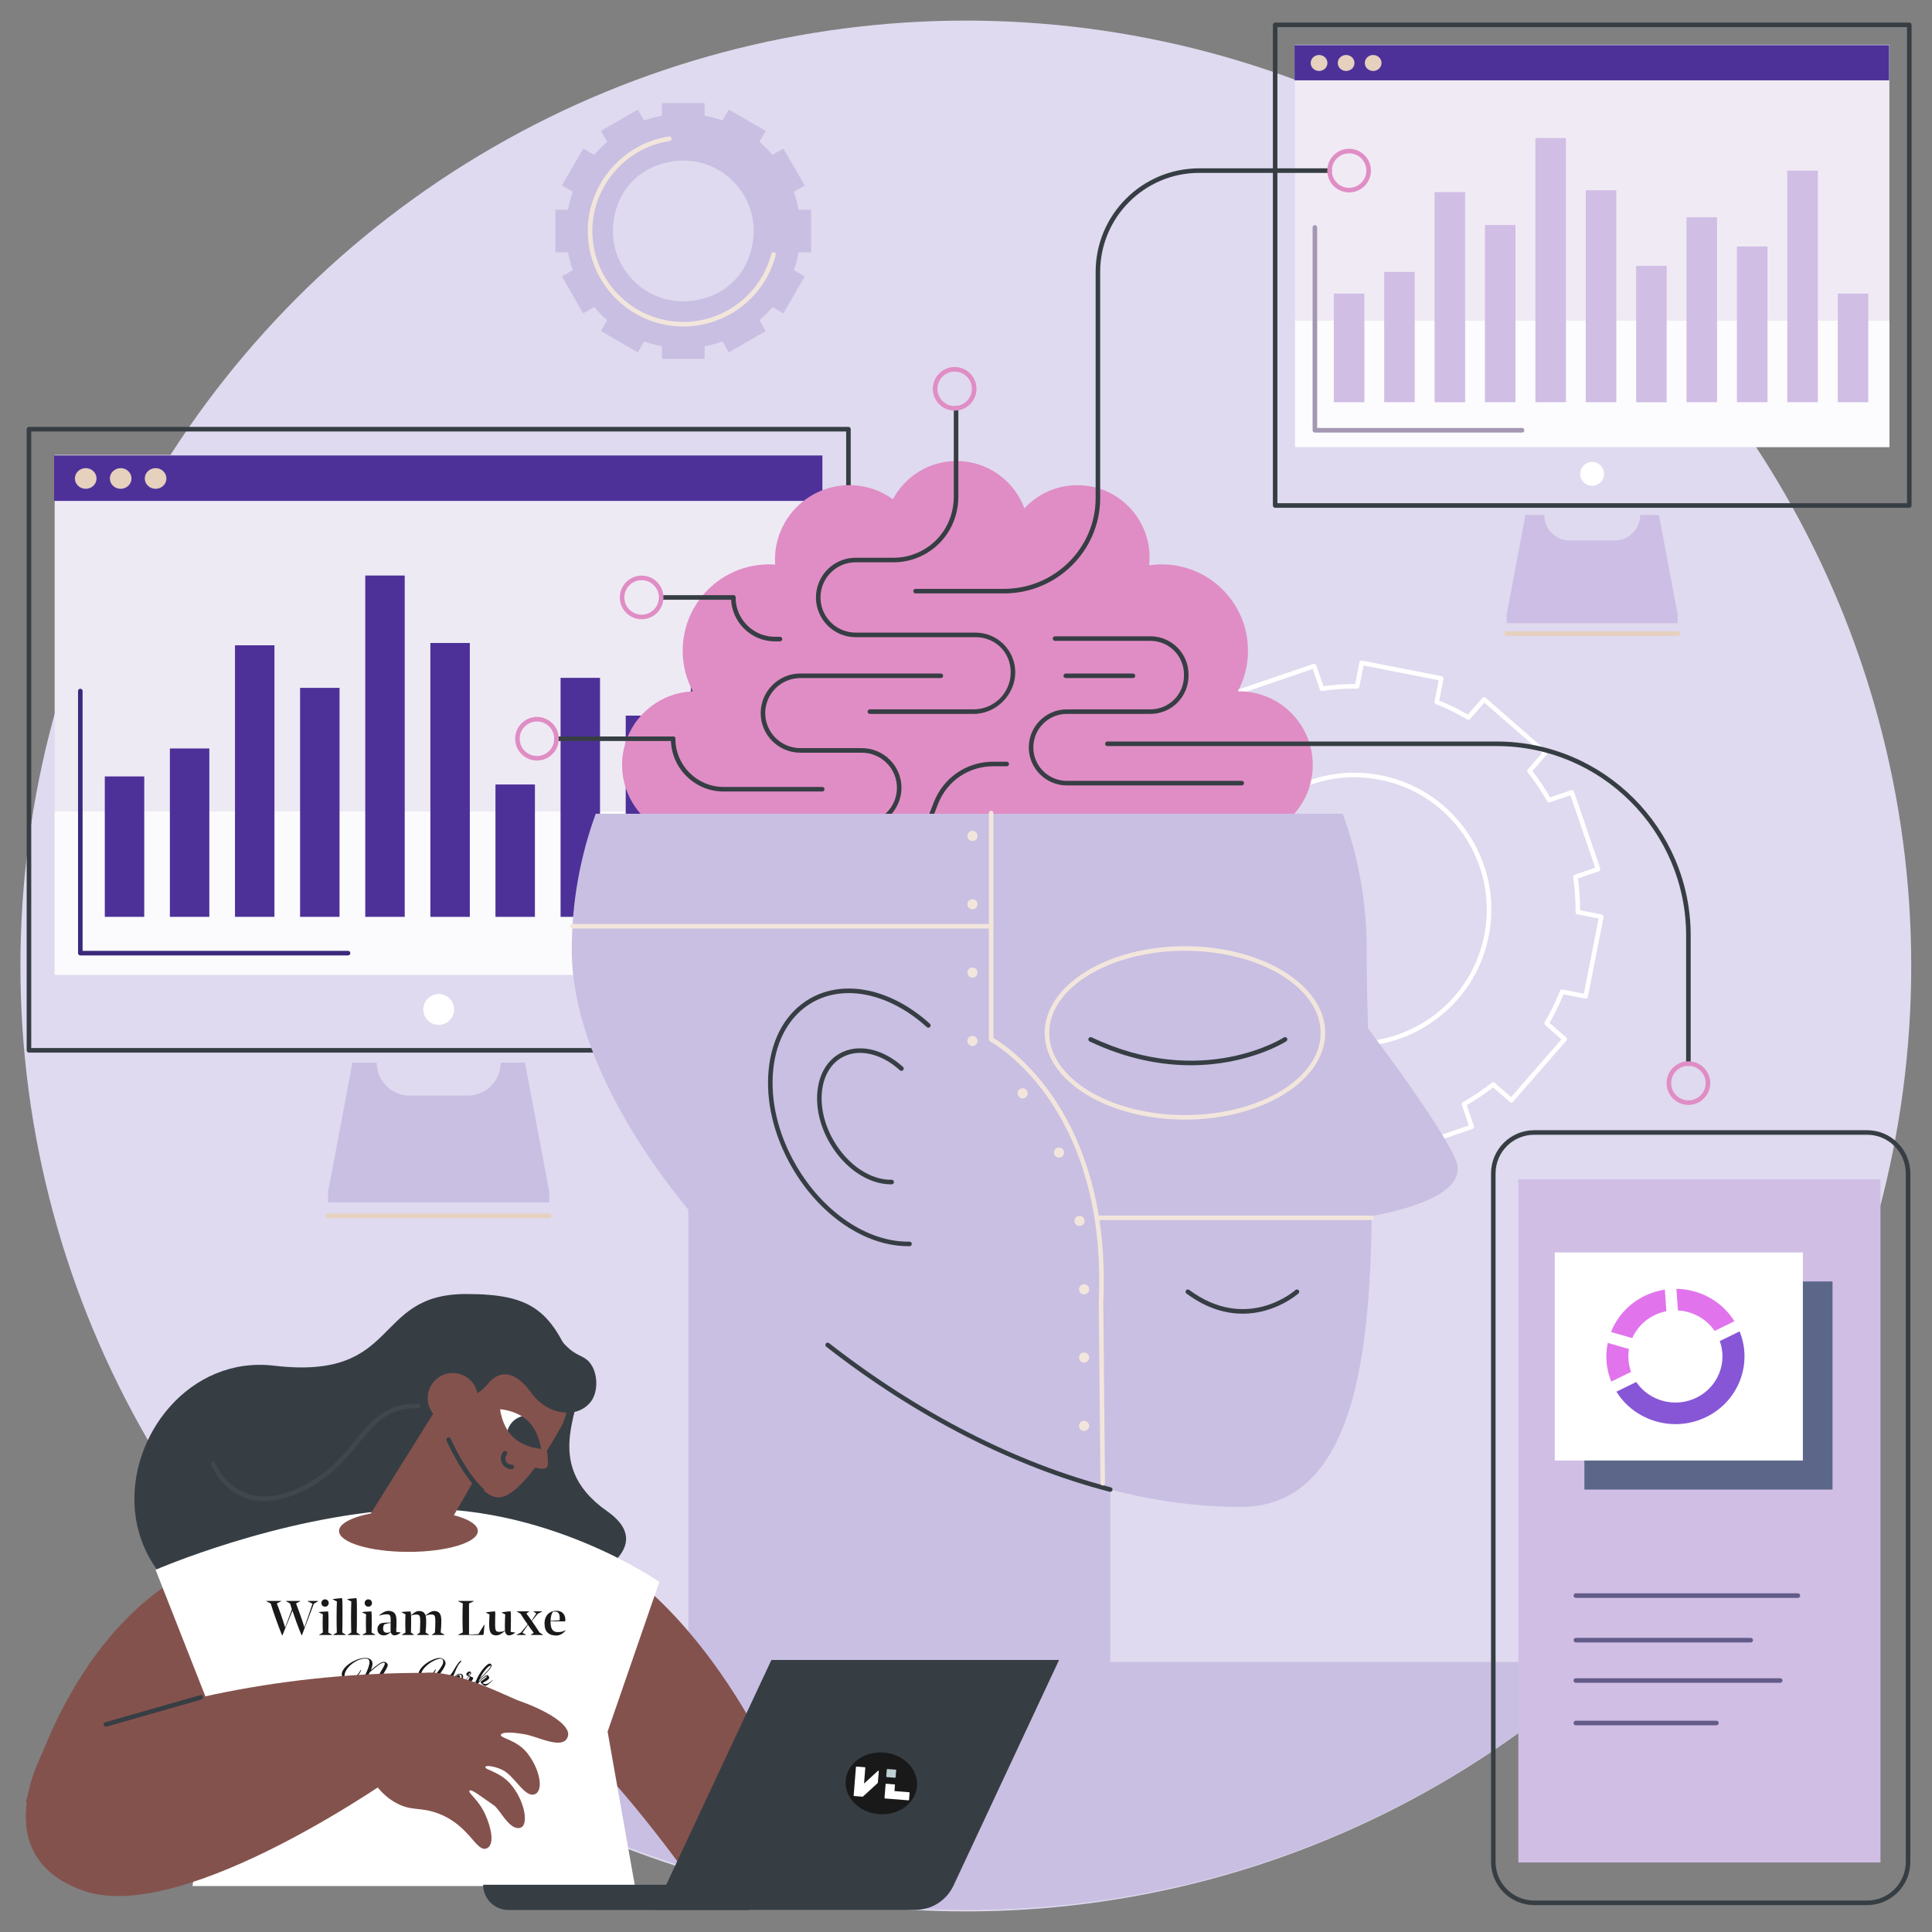 <?xml version="1.0" encoding="UTF-8"?><svg id="Layer_1" xmlns="http://www.w3.org/2000/svg" xmlns:xlink="http://www.w3.org/1999/xlink" viewBox="0 0 1000 1000"><rect x="0" y="0" width="1000" height="1000" fill="#808080" stroke="none"/><defs><style>.cls-1{fill:none;}.cls-2{clip-path:url(#clippath);}.cls-3{fill:#f2e6dc;}.cls-4{fill:#eeeaf4;}.cls-5{fill:#f0eaf4;}.cls-6,.cls-7{fill:#fff;}.cls-8{fill:#e6d0be;}.cls-9{fill:#8756d6;}.cls-10{fill:#bed0d3;}.cls-11{fill:#ccbee5;}.cls-12{fill:#c9bfe2;}.cls-13{fill:#d0bee5;}.cls-14{fill:#e08dc5;}.cls-15{fill:#e174ed;}.cls-16{fill:#dfdaef;}.cls-17{fill:#40484c;}.cls-18{fill:#363e44;}.cls-19{fill:#191919;}.cls-20{fill:#a397b2;}.cls-21{fill:#635c89;}.cls-22{fill:#5c6689;}.cls-23{fill:#3b297c;}.cls-24{fill:#84524d;}.cls-25{fill:#4d3199;}.cls-26{isolation:isolate;}.cls-7{opacity:.79;}</style><clipPath id="clippath"><path class="cls-1" d="M258.87,729.42s8.69,.52,14.54,6.19c5.84,5.67,6.62,14.34,6.62,14.34,0,0-8.69-.52-14.54-6.19-5.84-5.67-6.62-14.34-6.62-14.34Z"/></clipPath></defs><g id="Artificial_intelligence"><circle class="cls-16" cx="499.91" cy="500" r="489.34"/><g><g><path class="cls-18" d="M988.25,262.82h-328.23c-.65,0-1.18-.53-1.18-1.18V12.85c0-.65,.53-1.18,1.18-1.18h328.23c.65,0,1.18,.53,1.18,1.18v248.79c0,.65-.53,1.18-1.18,1.18Zm-327.06-2.36h325.88V14.03h-325.88v246.43Z"/><rect class="cls-5" x="720.01" y="-26.55" width="208.24" height="307.64" transform="translate(951.4 -696.86) rotate(90)"/><circle class="cls-6" cx="824.13" cy="245.29" r="6.18" transform="translate(408.32 997.93) rotate(-77.66)"/><path class="cls-11" d="M858.68,266.57h-9.72c0,7.29-5.91,13.2-13.2,13.2h-23.27c-7.29,0-13.2-5.91-13.2-13.2h-9.72l-9.72,51.64v4.32h88.54v-4.32l-9.72-51.64Z"/><path class="cls-8" d="M868.4,329.11h-88.54c-.65,0-1.18-.53-1.18-1.18s.53-1.18,1.18-1.18h88.54c.65,0,1.18,.53,1.18,1.18s-.53,1.18-1.18,1.18Z"/><rect class="cls-7" x="791.43" y="44.87" width="65.41" height="307.64" transform="translate(1022.82 -625.45) rotate(90)"/><rect class="cls-25" x="670.09" y="23.37" width="307.73" height="18.21"/><ellipse class="cls-8" cx="682.75" cy="32.6" rx="4.33" ry="4.14"/><ellipse class="cls-8" cx="696.75" cy="32.6" rx="4.33" ry="4.14"/><ellipse class="cls-8" cx="710.75" cy="32.6" rx="4.33" ry="4.14"/></g><g><path class="cls-20" d="M787.83,223.89h-107.25c-.65,0-1.18-.53-1.18-1.18V117.72c0-.65,.53-1.18,1.18-1.18s1.18,.53,1.18,1.18v103.81h106.07c.65,0,1.18,.53,1.18,1.18s-.53,1.18-1.18,1.18Z"/><rect class="cls-13" x="690.39" y="151.94" width="15.8" height="56.24"/><rect class="cls-13" x="716.46" y="140.73" width="15.8" height="67.45"/><rect class="cls-13" x="742.54" y="99.42" width="15.8" height="108.77"/><rect class="cls-13" x="768.61" y="116.47" width="15.8" height="91.71"/><rect class="cls-13" x="794.72" y="71.47" width="15.8" height="136.71"/><rect class="cls-13" x="820.79" y="98.49" width="15.8" height="109.69"/><rect class="cls-13" x="846.87" y="137.64" width="15.8" height="70.55"/><rect class="cls-13" x="872.94" y="112.45" width="15.8" height="95.73"/><rect class="cls-13" x="899.03" y="127.58" width="15.8" height="80.6"/><rect class="cls-13" x="925.11" y="88.31" width="15.8" height="119.87"/><rect class="cls-13" x="951.22" y="151.94" width="15.8" height="56.24"/></g></g><path class="cls-6" d="M697.41,599.68c-.07,0-.15,0-.23-.02l-41.22-8.1c-.31-.06-.58-.24-.75-.5-.17-.26-.24-.58-.18-.88l2.21-11.22c-5.07-2.05-10.04-4.48-14.79-7.24l-7.52,8.61c-.43,.49-1.17,.54-1.66,.11l-31.65-27.63c-.49-.43-.54-1.17-.11-1.66l7.53-8.63c-3.36-4.32-6.44-8.91-9.17-13.66l-10.84,3.71c-.29,.1-.62,.08-.9-.06-.28-.14-.5-.38-.6-.68l-13.59-39.75c-.21-.62,.12-1.29,.73-1.5l10.81-3.7c-.76-5.43-1.13-10.95-1.11-16.43l-11.22-2.21c-.64-.13-1.05-.75-.93-1.38l8.1-41.22c.06-.31,.24-.58,.5-.75,.26-.17,.58-.24,.89-.18l11.22,2.21c2.05-5.07,4.49-10.04,7.24-14.79l-8.61-7.52c-.24-.21-.38-.5-.4-.81-.02-.31,.08-.62,.29-.86l27.63-31.65c.43-.49,1.17-.54,1.66-.11l8.63,7.54c4.32-3.36,8.91-6.44,13.66-9.17l-3.71-10.84c-.21-.62,.12-1.29,.73-1.5l39.75-13.59c.29-.1,.62-.08,.9,.06s.5,.38,.6,.68l3.7,10.81c5.43-.76,10.94-1.14,16.43-1.11l2.21-11.22c.06-.31,.24-.58,.5-.75,.26-.18,.57-.24,.89-.18l41.22,8.1c.64,.13,1.05,.75,.93,1.38l-2.21,11.22c5.08,2.05,10.04,4.49,14.79,7.24l7.52-8.61c.2-.24,.5-.38,.81-.4,.31-.02,.62,.08,.85,.29l31.65,27.63c.49,.43,.54,1.17,.11,1.66l-7.53,8.63c3.36,4.32,6.44,8.91,9.17,13.66l10.84-3.71c.29-.1,.62-.08,.9,.06,.28,.14,.5,.38,.6,.68l13.59,39.75c.21,.62-.12,1.29-.73,1.5l-10.81,3.7c.76,5.43,1.13,10.95,1.11,16.43l11.22,2.21c.31,.06,.58,.24,.75,.5,.18,.26,.24,.58,.18,.88l-8.1,41.22c-.13,.64-.74,1.05-1.39,.93l-11.22-2.21c-2.05,5.08-4.49,10.05-7.24,14.79l8.61,7.52c.49,.43,.54,1.17,.11,1.66l-27.63,31.65c-.2,.24-.5,.38-.81,.4-.31,.02-.62-.08-.85-.29l-8.63-7.54c-4.32,3.36-8.91,6.44-13.66,9.17l3.71,10.84c.1,.3,.08,.62-.06,.9-.14,.28-.38,.5-.68,.6l-39.75,13.59c-.29,.1-.62,.08-.9-.06-.28-.14-.5-.38-.6-.68l-3.7-10.81c-5.44,.76-10.95,1.14-16.43,1.11l-2.21,11.22c-.11,.56-.6,.95-1.16,.95Zm-39.84-10.21l38.91,7.65,2.17-11.02c.11-.55,.59-.95,1.16-.95h.01c5.97,.07,12.05-.33,18.01-1.21,.57-.08,1.1,.25,1.29,.78l3.63,10.62,37.52-12.83-3.64-10.65c-.18-.54,.04-1.13,.54-1.41,5.23-2.94,10.27-6.33,14.98-10.06,.45-.35,1.08-.34,1.51,.04l8.48,7.4,26.08-29.87-8.46-7.38c-.43-.37-.53-1-.24-1.49,3.06-5.17,5.74-10.63,7.94-16.21,.21-.53,.77-.83,1.33-.72l11.02,2.17,7.65-38.91-11.02-2.17c-.56-.11-.96-.6-.95-1.17,.07-6-.33-12.06-1.21-18.01-.08-.56,.25-1.1,.79-1.29l10.62-3.63-12.83-37.52-10.65,3.64c-.54,.18-1.13-.04-1.41-.54-2.95-5.23-6.33-10.27-10.06-14.98-.35-.45-.34-1.08,.04-1.51l7.4-8.48-29.87-26.08-7.38,8.46c-.37,.43-1,.53-1.49,.24-5.17-3.07-10.63-5.74-16.21-7.94-.53-.21-.83-.77-.72-1.32l2.17-11.02-38.91-7.65-2.17,11.02c-.11,.55-.59,.95-1.16,.95h-.01c-6.02-.08-12.06,.33-18.01,1.21-.57,.08-1.1-.25-1.29-.78l-3.63-10.62-37.52,12.83,3.64,10.65c.18,.54-.04,1.13-.54,1.41-5.23,2.95-10.27,6.33-14.98,10.06-.45,.35-1.08,.34-1.51-.04l-8.48-7.4-26.08,29.87,8.46,7.38c.43,.37,.53,1,.24,1.49-3.07,5.18-5.74,10.63-7.94,16.21-.21,.53-.76,.83-1.33,.72l-11.02-2.17-7.65,38.91,11.02,2.17c.56,.11,.96,.6,.95,1.17-.07,6,.33,12.06,1.21,18.01,.08,.56-.25,1.1-.79,1.29l-10.62,3.63,12.83,37.52,10.65-3.64c.54-.18,1.13,.04,1.41,.54,2.95,5.23,6.33,10.27,10.06,14.98,.35,.45,.34,1.08-.04,1.51l-7.4,8.48,29.87,26.08,7.38-8.46c.37-.43,1-.53,1.49-.24,5.18,3.07,10.63,5.74,16.21,7.94,.53,.21,.83,.77,.72,1.32l-2.17,11.02Zm43.75-47.86c-5.35,0-10.76-.61-16.13-1.85-36.27-8.34-59.97-43.64-53.96-80.37,3.2-19.55,14-36.38,30.41-47.4,16.41-11.02,36.09-14.65,55.39-10.21,36.27,8.34,59.97,43.64,53.96,80.36-3.2,19.55-14,36.38-30.42,47.4-11.84,7.95-25.38,12.05-39.26,12.05Zm-.41-139.31c-13.41,0-26.5,3.96-37.95,11.65-15.87,10.65-26.31,26.93-29.4,45.83-5.81,35.5,17.1,69.62,52.16,77.69,18.66,4.29,37.68,.79,53.55-9.87,15.87-10.65,26.31-26.93,29.4-45.83,5.81-35.5-17.1-69.62-52.16-77.68-5.2-1.19-10.42-1.79-15.6-1.79Z"/><g><g><path class="cls-18" d="M439.16,544.82H14.99c-.65,0-1.18-.53-1.18-1.18V222.14c0-.65,.53-1.18,1.18-1.18H439.16c.65,0,1.18,.53,1.18,1.18v321.5c0,.65-.53,1.18-1.18,1.18Zm-422.99-2.36H437.98V223.32H16.17v319.15Z"/><rect class="cls-4" x="92.52" y="171.22" width="269.11" height="397.56" transform="translate(597.07 142.93) rotate(90)"/><circle class="cls-6" cx="227.07" cy="522.52" r="7.98" transform="translate(-342.55 533.42) rotate(-67.61)"/><path class="cls-12" d="M271.72,550.02h-12.56c0,9.42-7.64,17.06-17.06,17.06h-30.07c-9.42,0-17.06-7.64-17.06-17.06h-12.56l-12.56,66.74v5.58h114.42v-5.58l-12.56-66.74Z"/><path class="cls-8" d="M284.28,630.49h-114.42c-.65,0-1.18-.53-1.18-1.18s.53-1.18,1.18-1.18h114.42c.65,0,1.18,.53,1.18,1.18s-.53,1.18-1.18,1.18Z"/><rect class="cls-7" x="184.81" y="263.51" width="84.53" height="397.56" transform="translate(689.36 235.21) rotate(90)"/><rect class="cls-25" x="28.01" y="235.73" width="397.68" height="23.54"/><ellipse class="cls-8" cx="44.37" cy="247.66" rx="5.6" ry="5.35"/><ellipse class="cls-8" cx="62.46" cy="247.66" rx="5.6" ry="5.35"/><ellipse class="cls-8" cx="80.54" cy="247.66" rx="5.6" ry="5.35"/></g><g><path class="cls-23" d="M180.16,494.52H41.57c-.65,0-1.18-.53-1.18-1.18v-135.68c0-.65,.53-1.18,1.18-1.18s1.18,.53,1.18,1.18v134.5H180.16c.65,0,1.18,.53,1.18,1.18s-.53,1.18-1.18,1.18Z"/><rect class="cls-25" x="54.24" y="401.88" width="20.42" height="72.68"/><rect class="cls-25" x="87.93" y="387.4" width="20.42" height="87.16"/><rect class="cls-25" x="121.63" y="334" width="20.42" height="140.56"/><rect class="cls-25" x="155.32" y="356.04" width="20.42" height="118.52"/><rect class="cls-25" x="189.06" y="297.89" width="20.42" height="176.67"/><rect class="cls-25" x="222.76" y="332.81" width="20.42" height="141.76"/><rect class="cls-25" x="256.45" y="406.05" width="20.42" height="68.52"/><rect class="cls-25" x="290.15" y="350.85" width="20.42" height="123.72"/><rect class="cls-25" x="323.87" y="370.4" width="20.42" height="104.16"/><rect class="cls-25" x="357.56" y="319.65" width="20.42" height="154.91"/><rect class="cls-25" x="391.31" y="401.88" width="20.42" height="72.68"/></g></g><g><path class="cls-14" d="M679.47,395.96c0-21.07-17.08-38.14-38.14-38.14h-.61c3.34-6.26,5.24-13.41,5.24-21,0-24.69-20.01-44.7-44.7-44.7-2.2,0-4.36,.17-6.48,.47,.15-1.35,.23-2.71,.23-4.1,0-20.63-16.73-37.36-37.36-37.36-10.85,0-20.61,4.63-27.44,12.01-5.24-14.31-18.97-24.52-35.09-24.52-14.27,0-26.67,8.01-32.96,19.78-6.33-4.57-14.11-7.27-22.51-7.27-21.28,0-38.53,17.25-38.53,38.53,0,.87,.04,1.72,.1,2.57-1.05-.07-2.1-.12-3.17-.12-24.69,0-44.7,20.01-44.7,44.7,0,7.61,1.91,14.77,5.26,21.04-20.36,.8-36.63,17.55-36.63,38.11,0,16.34,10.28,30.28,24.73,35.71,4.84,25.84,27.5,45.39,54.74,45.39,21.08,0,39.41-11.71,48.88-28.97,6.21,5.38,14.3,8.64,23.15,8.64,15.04,0,27.89-9.39,33-22.63h134.86c21.07,0,38.14-17.08,38.14-38.14Z"/><path class="cls-18" d="M503.99,369.51h-53.75c-.65,0-1.18-.53-1.18-1.18s.53-1.18,1.18-1.18h53.75c10.56,0,19.15-8.59,19.15-19.15s-8.16-18.2-18.2-18.2h-62.05c-11.34,0-20.56-9.22-20.56-20.56s9.22-20.56,20.56-20.56h19.75c11.77,0,22.68-6.84,27.81-17.43,2.11-4.37,3.23-9.24,3.23-14.09v-45.81c0-.65,.53-1.18,1.18-1.18s1.18,.53,1.18,1.18v45.81c0,5.21-1.2,10.43-3.47,15.12-5.52,11.4-17.27,18.76-29.93,18.76h-19.75c-10.03,0-18.2,8.16-18.2,18.2s8.16,18.2,18.2,18.2h62.05c11.34,0,20.56,9.22,20.56,20.56s-9.65,21.51-21.51,21.51Z"/><path class="cls-18" d="M394.91,504.86c-.65,0-1.18-.53-1.18-1.18v-57.22c0-11.32,9.21-20.52,20.52-20.52h31.83c10.02,0,18.17-8.15,18.17-18.17s-8.15-18.17-18.17-18.17h-31.83c-11.29,0-20.49-9.17-20.52-20.46v-.07c.04-11.29,9.23-20.46,20.52-20.46h72.73c.65,0,1.18,.53,1.18,1.18s-.53,1.18-1.18,1.18h-72.73c-10.01,0-18.15,8.13-18.17,18.13,.02,10,8.16,18.13,18.17,18.13h31.83c11.32,0,20.52,9.21,20.52,20.52s-9.21,20.52-20.52,20.52h-31.83c-10.02,0-18.17,8.15-18.17,18.17v57.22c0,.65-.53,1.18-1.18,1.18Z"/><path class="cls-18" d="M425.6,409.68h-51.07c-15.05,0-27.3-12.25-27.3-27.3,0-.65,.53-1.18,1.18-1.18s1.18,.53,1.18,1.18c0,13.75,11.19,24.94,24.94,24.94h51.07c.65,0,1.18,.53,1.18,1.18s-.53,1.18-1.18,1.18Z"/><path class="cls-18" d="M403.73,331.97h-2.61c-12.53,0-22.73-10.2-22.73-22.73,0-.65,.53-1.18,1.18-1.18s1.18,.53,1.18,1.18c0,11.23,9.14,20.37,20.37,20.37h2.61c.65,0,1.18,.53,1.18,1.18s-.53,1.18-1.18,1.18Z"/><path class="cls-18" d="M519.7,307.15h-45.8c-.65,0-1.18-.53-1.18-1.18s.53-1.18,1.18-1.18h45.8c25.93,0,47.2-20.9,47.4-46.6v-.53s0-116.94,0-116.94c0-29.55,24.04-53.59,53.59-53.59h67.48c.65,0,1.18,.53,1.18,1.18s-.53,1.18-1.18,1.18h-67.48c-28.25,0-51.24,22.98-51.24,51.24v117.49c-.22,26.99-22.54,48.94-49.76,48.94Z"/><path class="cls-18" d="M642.73,406.53h-90.55c-10.85,0-19.68-8.83-19.68-19.68s8.83-19.68,19.68-19.68h43.31c9.55,0,17.33-7.77,17.33-17.33v-.8c0-9.55-7.77-17.33-17.33-17.33h-49.41c-.65,0-1.18-.53-1.18-1.18s.53-1.18,1.18-1.18h49.41c10.85,0,19.68,8.83,19.68,19.68v.8c0,10.85-8.83,19.68-19.68,19.68h-43.31c-9.55,0-17.33,7.77-17.33,17.33s7.77,17.33,17.33,17.33h90.55c.65,0,1.18,.53,1.18,1.18s-.53,1.18-1.18,1.18Z"/><path class="cls-18" d="M477.68,479.22c-.65,0-1.18-.53-1.18-1.18v-45.05c0-.15,.03-.29,.08-.43l6.8-17.39c4.97-12.7,17-20.91,30.64-20.91h7.07c.65,0,1.18,.53,1.18,1.18s-.53,1.18-1.18,1.18h-7.07c-12.66,0-23.83,7.62-28.44,19.41l-6.72,17.18v44.83c0,.65-.53,1.18-1.18,1.18Z"/><path class="cls-18" d="M586.41,350.97h-34.77c-.65,0-1.18-.53-1.18-1.18s.53-1.18,1.18-1.18h34.77c.65,0,1.18,.53,1.18,1.18s-.53,1.18-1.18,1.18Z"/><path class="cls-18" d="M873.92,551.7c-.65,0-1.18-.53-1.18-1.18v-66.28c0-54.08-44-98.07-98.07-98.07h-201.49c-.65,0-1.18-.53-1.18-1.18s.53-1.18,1.18-1.18h201.49c55.38,0,100.43,45.05,100.43,100.43v66.28c0,.65-.53,1.18-1.18,1.18Z"/><path class="cls-18" d="M348.4,383.55h-60.37c-.65,0-1.18-.53-1.18-1.18s.53-1.18,1.18-1.18h60.37c.65,0,1.18,.53,1.18,1.18s-.53,1.18-1.18,1.18Z"/><path class="cls-18" d="M379.57,310.42h-36.95c-.65,0-1.18-.53-1.18-1.18s.53-1.18,1.18-1.18h36.95c.65,0,1.18,.53,1.18,1.18s-.53,1.18-1.18,1.18Z"/><path class="cls-14" d="M494.13,212.54c-6.22,0-11.29-5.06-11.29-11.29s5.06-11.29,11.29-11.29,11.29,5.06,11.29,11.29-5.06,11.29-11.29,11.29Zm0-20.22c-4.92,0-8.93,4.01-8.93,8.93s4.01,8.93,8.93,8.93,8.93-4,8.93-8.93-4.01-8.93-8.93-8.93Z"/><path class="cls-14" d="M698.29,99.59c-6.22,0-11.29-5.06-11.29-11.29s5.06-11.29,11.29-11.29,11.29,5.06,11.29,11.29-5.06,11.29-11.29,11.29Zm0-20.22c-4.92,0-8.93,4.01-8.93,8.93s4,8.93,8.93,8.93,8.93-4.01,8.93-8.93-4-8.93-8.93-8.93Z"/><path class="cls-18" d="M477.54,501.07c-6.22,0-11.29-5.06-11.29-11.29s5.06-11.29,11.29-11.29,11.29,5.06,11.29,11.29-5.06,11.29-11.29,11.29Zm0-20.22c-4.92,0-8.93,4-8.93,8.93s4,8.93,8.93,8.93,8.93-4.01,8.93-8.93-4.01-8.93-8.93-8.93Z"/><path class="cls-18" d="M394.94,525.5c-6.22,0-11.29-5.06-11.29-11.29s5.06-11.29,11.29-11.29,11.29,5.06,11.29,11.29-5.06,11.29-11.29,11.29Zm0-20.22c-4.92,0-8.93,4-8.93,8.93s4,8.93,8.93,8.93,8.93-4.01,8.93-8.93-4.01-8.93-8.93-8.93Z"/><path class="cls-14" d="M277.93,393.66c-6.22,0-11.29-5.06-11.29-11.29s5.06-11.29,11.29-11.29,11.29,5.06,11.29,11.29-5.06,11.29-11.29,11.29Zm0-20.22c-4.92,0-8.93,4.01-8.93,8.93s4.01,8.93,8.93,8.93,8.93-4,8.93-8.93-4-8.93-8.93-8.93Z"/><path class="cls-14" d="M873.92,571.91c-6.22,0-11.29-5.06-11.29-11.29s5.06-11.29,11.29-11.29,11.29,5.06,11.29,11.29-5.06,11.29-11.29,11.29Zm0-20.22c-4.92,0-8.93,4.01-8.93,8.93s4,8.93,8.93,8.93,8.93-4,8.93-8.93-4-8.93-8.93-8.93Z"/><path class="cls-14" d="M332.11,320.52c-6.22,0-11.29-5.06-11.29-11.29s5.06-11.29,11.29-11.29,11.29,5.06,11.29,11.29-5.06,11.29-11.29,11.29Zm0-20.22c-4.92,0-8.93,4-8.93,8.93s4.01,8.93,8.93,8.93,8.93-4.01,8.93-8.93-4.01-8.93-8.93-8.93Z"/></g><g><path class="cls-12" d="M695.01,421.2H308.35c-8.02,22-12.41,45.74-12.41,70.52,0,113.62,180.98,288.27,346.05,288.27,88.08,0,65.42-174.65,65.42-288.27,0-24.77-4.38-48.52-12.41-70.52Z"/><polygon class="cls-12" points="574.66 770.99 574.66 867.37 356.3 867.37 356.3 577.3 574.66 577.3 574.66 770.99"/><path class="cls-12" d="M753.15,599.42c12.15,26.15-62.63,32.84-62.63,32.84v-123.06s51.07,65.32,62.63,90.22Z"/><path class="cls-18" d="M574.66,772.18c-.1,0-.2-.01-.3-.04-49.42-12.79-100.14-38.76-146.69-75.08-.51-.4-.6-1.14-.2-1.66,.4-.51,1.14-.6,1.66-.2,46.29,36.13,96.72,61.94,145.83,74.65,.63,.16,1.01,.81,.85,1.44-.14,.53-.62,.88-1.14,.88Z"/><path class="cls-18" d="M469.99,645.02c-22.21,0-45.71-15.95-60.09-40.85-9.44-16.36-13.71-34.41-12.01-50.84,1.71-16.57,9.27-29.52,21.29-36.45,17.74-10.24,42.12-5.14,62.13,13.01,.48,.44,.52,1.18,.08,1.67-.44,.48-1.18,.52-1.67,.08-19.23-17.44-42.54-22.43-59.37-12.71-11.34,6.55-18.49,18.86-20.12,34.65-1.64,15.94,2.51,33.49,11.71,49.42,14.13,24.47,37.2,40.06,58.81,39.67,.62,.02,1.19,.51,1.2,1.16,.01,.65-.51,1.19-1.16,1.2-.27,0-.54,0-.81,0Z"/><path class="cls-18" d="M461.12,613.01c-11.73,0-24.13-8.39-31.7-21.5-4.96-8.6-7.21-18.1-6.31-26.75,.91-8.79,4.93-15.67,11.34-19.37,9.43-5.44,22.36-2.76,32.93,6.83,.48,.44,.52,1.18,.08,1.67-.44,.48-1.18,.52-1.67,.08-9.8-8.89-21.65-11.45-30.17-6.53-5.73,3.31-9.34,9.55-10.17,17.57-.84,8.16,1.29,17.15,6.01,25.32,7.24,12.53,19.01,20.52,30.05,20.32,.63-.01,1.19,.51,1.2,1.16,.01,.65-.51,1.19-1.16,1.2-.14,0-.28,0-.43,0Z"/><path class="cls-18" d="M616.36,551.37c-15.06,0-32.86-3.08-52.36-12.32-.59-.28-.84-.98-.56-1.57,.28-.59,.98-.84,1.57-.56,57.07,27.03,99.08,.35,99.5,.08,.54-.36,1.27-.2,1.63,.34,.36,.54,.2,1.27-.34,1.63-.29,.19-19.46,12.4-49.44,12.4Z"/><path class="cls-18" d="M643.19,679.96c-8.58,0-18.52-2.6-29.06-10.41-.52-.39-.63-1.13-.25-1.65,.39-.52,1.13-.63,1.65-.25,29.99,22.22,54.73,.3,54.97,.08,.48-.44,1.23-.4,1.67,.08,.44,.48,.4,1.23-.08,1.67-.17,.16-11.83,10.49-28.91,10.49Z"/><g><path class="cls-3" d="M570.77,768.9c-.65,0-1.17-.52-1.18-1.17l-.88-93.95c2.45-52.96-13.02-86.79-26.42-105.86-14.48-20.6-29.65-28.81-29.81-28.89-.38-.2-.63-.61-.63-1.04v-117.14c0-.65,.53-1.18,1.18-1.18s1.18,.53,1.18,1.18v116.45c3.08,1.78,16.7,10.34,30,29.27,13.62,19.37,29.33,53.71,26.85,107.26l.88,93.89c0,.65-.52,1.18-1.17,1.19h-.01Z"/><path class="cls-3" d="M505.97,432.66c0,1.45-1.18,2.63-2.63,2.63s-2.63-1.18-2.63-2.63,1.18-2.63,2.63-2.63,2.63,1.18,2.63,2.63Z"/><path class="cls-3" d="M505.97,468.04c0,1.45-1.18,2.63-2.63,2.63s-2.63-1.18-2.63-2.63,1.18-2.63,2.63-2.63,2.63,1.18,2.63,2.63Z"/><path class="cls-3" d="M505.97,503.41c0,1.45-1.18,2.63-2.63,2.63s-2.63-1.18-2.63-2.63,1.18-2.63,2.63-2.63,2.63,1.18,2.63,2.63Z"/><path class="cls-3" d="M505.97,538.79c0,1.45-1.18,2.63-2.63,2.63s-2.63-1.18-2.63-2.63,1.18-2.63,2.63-2.63,2.63,1.18,2.63,2.63Z"/><path class="cls-3" d="M531.91,565.91c0,1.45-1.18,2.63-2.63,2.63s-2.63-1.18-2.63-2.63,1.18-2.63,2.63-2.63,2.63,1.18,2.63,2.63Z"/><path class="cls-3" d="M550.78,596.56c0,1.45-1.18,2.63-2.63,2.63s-2.63-1.18-2.63-2.63,1.18-2.63,2.63-2.63,2.63,1.18,2.63,2.63Z"/><path class="cls-3" d="M561.39,631.94c0,1.45-1.18,2.63-2.63,2.63s-2.63-1.18-2.63-2.63,1.18-2.63,2.63-2.63,2.63,1.18,2.63,2.63Z"/><circle class="cls-3" cx="561.12" cy="667.31" r="2.63" transform="translate(-187.46 1114.3) rotate(-80.78)"/><path class="cls-3" d="M563.75,702.69c0,1.45-1.18,2.63-2.63,2.63s-2.63-1.18-2.63-2.63,1.18-2.63,2.63-2.63,2.63,1.18,2.63,2.63Z"/><path class="cls-3" d="M563.75,738.06c0,1.45-1.18,2.63-2.63,2.63s-2.63-1.18-2.63-2.63,1.18-2.63,2.63-2.63,2.63,1.18,2.63,2.63Z"/></g><path class="cls-3" d="M513.05,480.6h-216.88c-.65,0-1.18-.53-1.18-1.18s.53-1.18,1.18-1.18h216.88c.65,0,1.18,.53,1.18,1.18s-.53,1.18-1.18,1.18Z"/><path class="cls-3" d="M709.96,631.53h-141.42c-.65,0-1.18-.53-1.18-1.18s.53-1.18,1.18-1.18h141.42c.65,0,1.18,.53,1.18,1.18s-.53,1.18-1.18,1.18Z"/><path class="cls-3" d="M613.33,579.51c-40.03,0-72.6-20.13-72.6-44.88s32.57-44.88,72.6-44.88,72.6,20.13,72.6,44.88-32.57,44.88-72.6,44.88Zm0-87.39c-38.73,0-70.25,19.07-70.25,42.52s31.51,42.52,70.25,42.52,70.24-19.07,70.24-42.52-31.51-42.52-70.24-42.52Z"/><path class="cls-12" d="M170.23,860.19c87.06,79.74,203.05,128.4,330.41,128.4s243.36-48.66,330.41-128.4H170.23Z"/></g><g><g><path class="cls-18" d="M314.19,782.16c40.05,28.08-51.46,55.66-99.92,62.32-201.46,27.69-159.47-147.86-72.5-137.61,66.13,7.8,50.5-37.09,99.42-37.09,34.92,0,45.09,8.65,57.86,42.99,5.12,13.75-20.98,44.06,15.15,69.39Z"/><path class="cls-17" d="M136.82,776.96c-3.91,0-7.59-.7-11.03-2.12-11.88-4.87-16.43-16.34-16.62-16.82-.23-.61,.07-1.29,.67-1.52,.61-.24,1.29,.07,1.53,.67,.04,.11,4.4,11.03,15.34,15.5,7.78,3.18,17.01,2.42,27.42-2.27,14.81-6.67,22.72-16.3,29.71-24.8,8.56-10.42,15.98-19.41,32.82-19.05,.65,.01,1.17,.55,1.15,1.2-.01,.65-.58,1.13-1.2,1.15-15.75-.36-22.44,7.84-30.95,18.19-7.15,8.7-15.26,18.56-30.56,25.45-6.52,2.94-12.64,4.41-18.28,4.41Z"/></g><g><path class="cls-24" d="M317.98,809.82s41.93,22.94,80.39,99c39.48,78.08-38.45,67.41-38.45,67.41,0,0-45.48-64.89-73.96-83.66-24.4-16.08,32.03-82.75,32.03-82.75Z"/><path class="cls-24" d="M13.35,932.46c1.75-4.37,22.66-91.04,91.58-122.64,0,0,9.8,73.81,9.8,76.43s-34.07,55.91-34.07,55.91l-67.31-9.7Z"/><path class="cls-6" d="M341.27,818.8s-59.5-41.75-132.31-37.59c-65.09,3.72-128.43,31.31-128.43,31.31l31.02,78.86-11.9,84.84h228.99l-14.15-79.91,26.78-77.51Z"/><g class="cls-26"><path class="cls-19" d="M156.01,846.21c-.66-1.51-1.77-4.42-2.6-6.65-.74-2.01-1.54-4.37-2.04-5.85l-5.09,12.5c-.11,.29-.24,.29-.37,0-.74-1.75-2.3-5.88-3.26-8.64-1.06-2.94-1.99-5.77-2.52-7.6l-2.23-1.14c-.13-.05-.13-.19,.03-.19h7.58c.13,0,.08,.13-.03,.19l-2.2,1.11c.58,1.43,1.38,3.58,2.2,5.96,.85,2.49,1.62,4.82,2.12,6.52l3.47-9.43-.93-3.02-2.04-1.14c-.11-.05-.11-.19,.03-.19h7.23c.16,0,.11,.13,0,.19l-2.12,1.09c.56,1.43,1.4,3.71,2.17,5.91,.82,2.36,1.64,4.77,2.15,6.52l4.19-12.26-2.44-1.25c-.13-.05-.16-.19,0-.19h5.27c.16,0,.11,.13,.03,.19l-2.15,1.25-6.12,16.13c-.11,.29-.24,.26-.34,0Z"/></g><g class="cls-26"><path class="cls-19" d="M170.03,839.27c0,1.85-.03,4.19-.11,5.75l1.88,1.06c.11,.05,.11,.19,0,.19h-6.52c-.16,0-.13-.13,0-.19l1.83-1.06c-.05-1.17-.11-2.97-.11-4.82,0-2.15,.05-3.55,.11-4.63l-1.96-.98c-.13-.05-.13-.19,0-.21,.34-.05,2.89-.29,4.72-.32,.13,1.17,.16,2.41,.16,5.22Zm-3.68-9.54c0-1.06,.82-1.91,1.88-1.91,1.14,0,1.91,.85,1.91,1.91s-.77,1.88-1.91,1.88c-1.06,0-1.88-.82-1.88-1.88Z"/><path class="cls-19" d="M177.16,845.02l1.77,1.06c.11,.05,.13,.19,0,.19h-6.38c-.16,0-.13-.13,0-.19l1.8-1.06c-.08-1.72-.13-4.08-.13-8.29,0-3.42,.08-5.99,.16-7.81l-2.04-1.01c-.16-.08-.16-.19,0-.21,.82-.13,3.07-.45,4.69-.53,.26,1.06,.24,3.34,.24,9.43,0,3.26-.03,6.36-.11,8.42Z"/><path class="cls-19" d="M184.63,845.02l1.77,1.06c.11,.05,.13,.19,0,.19h-6.38c-.16,0-.13-.13,0-.19l1.8-1.06c-.08-1.72-.13-4.08-.13-8.29,0-3.42,.08-5.99,.16-7.81l-2.04-1.01c-.16-.08-.16-.19,0-.21,.82-.13,3.07-.45,4.69-.53,.26,1.06,.24,3.34,.24,9.43,0,3.26-.03,6.36-.11,8.42Z"/><path class="cls-19" d="M192.42,839.27c0,1.85-.03,4.19-.11,5.75l1.88,1.06c.11,.05,.11,.19,0,.19h-6.52c-.16,0-.13-.13,0-.19l1.83-1.06c-.05-1.17-.11-2.97-.11-4.82,0-2.15,.05-3.55,.11-4.63l-1.96-.98c-.13-.05-.13-.19,0-.21,.34-.05,2.89-.29,4.71-.32,.13,1.17,.16,2.41,.16,5.22Zm-3.68-9.54c0-1.06,.82-1.91,1.88-1.91,1.14,0,1.91,.85,1.91,1.91s-.77,1.88-1.91,1.88c-1.06,0-1.88-.82-1.88-1.88Z"/><path class="cls-19" d="M204.16,846.48c-1.14-.11-1.67-.79-1.93-1.67-.98,.85-2.15,1.67-3.55,1.67-1.99,0-3.28-1.19-3.31-3.05-.03-1.54,.66-2.54,1.7-3.18,1.11-.34,3.26-.45,5.14-.45v-1.43c0-2.6-.58-2.81-2.09-2.81-1.24,0-2.75,.29-3.68,.63-.11,.03-.26-.05-.11-.21,.87-.66,2.75-2.2,4.71-2.2,2.6,0,4.05,1.25,4.16,4.37,.11,2.52-.08,5.14-.13,6.3l.21,.26,2.01,.26c.13,.03,.11,.13,0,.21-.74,.5-1.88,1.27-3.13,1.27Zm-3.97-1.38c.72,0,1.43-.13,2.01-.48-.05-1.06-.03-3.05-.03-4.61-.95,.13-2.3,.4-3.21,.72-.42,.4-.66,1.27-.66,2.25,.03,1.27,.58,2.07,1.88,2.12Z"/><path class="cls-19" d="M214.2,846.26h-6.12c-.16,0-.13-.13,0-.19l1.8-1.06c-.05-1.17-.11-2.97-.11-4.82,0-2.15,.05-3.52,.11-4.61l-1.96-1.03c-.13-.05-.13-.16,0-.19,.48-.08,2.91-.29,4.58-.29,.13,.45,.21,.98,.27,2.01,.74-.64,2.36-2.22,4.05-2.22,1.8,0,2.94,.66,3.44,2.3,.74-.53,2.6-2.3,4.37-2.3,2.49,0,3.73,1.24,3.79,4.61,.03,2.41-.16,4.82-.32,6.54l1.88,1.06c.16,.08,.16,.19,0,.19h-6.36c-.13,0-.11-.11,0-.19l1.51-1.06c.11-1.54,.19-3.87,.19-5.99,0-2.57-.29-3.34-1.99-3.34-1.46-.03-2.33,.37-3.02,.64,.16,.58,.24,1.3,.27,2.15,.05,2.41-.13,4.82-.29,6.54l1.72,1.06c.13,.08,.16,.19,0,.19h-6.15c-.16,0-.13-.11,0-.19l1.46-1.06c.08-1.54,.19-3.87,.19-5.99,0-2.57-.32-3.34-1.99-3.34-1.3,0-2.17,.32-2.75,.56,.03,.69,.03,1.62,.03,2.86,0,1.38-.03,4.37-.11,5.91l1.51,1.06c.13,.08,.13,.19,0,.19Z"/></g><g class="cls-26"><path class="cls-19" d="M237.19,846.08l2.36-1.11c-.08-1.88-.16-4.05-.16-7.76s.08-5.51,.16-7.26l-2.33-1.11c-.13-.08-.13-.19,0-.19h7.92c.13,0,.16,.11,0,.19l-2.38,1.11v15.81l.29,.32,4.58-.29,2.91-4.71c.11-.19,.27-.16,.24,0l-.45,4.74c-.03,.19-.32,.45-.45,.45h-12.69c-.16,0-.13-.11,0-.19Z"/></g><g class="cls-26"><path class="cls-19" d="M263.42,846.48c-1.11-.05-1.75-.82-2.01-2.09,0-.08,0-.13-.03-.21-.82,.64-2.68,2.3-4.4,2.3-2.49,0-3.58-1.19-3.76-4.56-.08-1.51,.05-4.74,.16-6.3l-1.77-.87c-.13-.05-.16-.19,0-.21,.27-.05,1.3-.21,2.41-.32,.72-.08,1.46-.13,2.23-.19,.16,.72,.11,2.07,.05,3.39-.03,1.48-.05,2.52-.03,3.95,.05,2.57,.42,3.28,2.09,3.28,1.46,0,2.2-.29,3.02-.61-.08-1.03-.05-2.12-.05-3.66,.03-1.91,.11-3.79,.19-4.77l-1.77-.87c-.13-.05-.16-.19,0-.21,.16-.03,1.22-.21,2.25-.34,.9-.11,1.96-.19,2.28-.21,.19,.82,.19,2.83,.16,5.3-.03,2.6-.05,4.11-.13,5.19l.24,.26,2.01,.26c.13,.03,.11,.13,0,.21-.69,.48-1.85,1.27-3.13,1.27Z"/></g><g class="cls-26"><path class="cls-19" d="M272.14,846.26h-4.66c-.19,0-.16-.11,0-.19l2.12-1.06,3.52-4.21c-1.06-1.51-2.99-4.34-3.71-5.56l-1.77-1.01c-.16-.11-.13-.21,0-.21h6.17c.16,0,.13,.11,0,.21l-1.38,.9c.66,.82,2.07,2.81,2.73,3.73l2.44-3.76-1.4-.87c-.16-.13-.13-.21,0-.21h4.29c.16,0,.13,.13,0,.21l-2.09,1.01-3.13,3.79c1.24,1.77,3.23,4.74,4,5.99l1.7,1.06c.16,.08,.16,.19-.03,.19h-6.07c-.19,0-.19-.08,0-.19l1.38-.95c-.72-.9-2.12-2.86-2.99-4.11l-2.86,4.13,1.75,.93c.16,.08,.13,.19,0,.19Z"/></g><g class="cls-26"><path class="cls-19" d="M287.96,833.73c3.47,0,4.82,2.41,4.66,5.22-.05,.13-.19,.26-.29,.29l-7.36-.08c0,3.74,.85,5.62,3.87,5.62,1.48,0,2.7-.32,3.66-.98,.11-.08,.26,0,.13,.21-1.06,1.48-2.89,2.54-4.66,2.54-3.79,0-6.12-1.83-6.12-6.2s2.78-6.62,6.12-6.62Zm1.72,4.93c.05-.37,.05-.77,.05-1.14-.03-2.25-.72-3.23-2.09-3.34-.61-.05-.95-.03-1.43,.05-.58,.64-1.22,2.52-1.25,4.69l4.71-.26Z"/></g><g class="cls-26"><path class="cls-19" d="M186.91,864.51s-.04,.15-.06,.19c-.45,1.14-2.87,5.23-6,5.23-2.01,0-3.97-1.58-3.97-3.24,0-3.93,7.15-8.55,12.29-8.55,2.12,0,3.63,1.06,3.63,3.07,0,.78-.3,1.88-.89,3.28,3.02-2.44,5.16-4.36,6.93-4.36,.69,0,1.86,.88,1.86,1.58,0,2.22-5.01,7.54-5.01,11.36,0,1.27,.54,1.73,1.21,1.73,.06,0,.17,.02,.17,.13,0,.09-.15,.13-.32,.13-.82,0-2.61-.78-2.61-2.53,0-4.04,5.05-9.67,5.05-11.49,0-.28-.19-.45-.47-.45-1.68,0-4.21,2.35-7.3,4.94-2.48,4.69-4.15,8.36-5.85,8.36-.58,0-1.42-.41-1.42-1.04,0-.97,2.35-3.74,5.14-6.43,1.14-2.42,1.94-4.6,1.94-5.94,0-1.23-.39-2.01-2.09-2.01-4.77,0-10.82,4.86-10.82,8.98,0,1.23,.65,1.88,1.71,1.88,3.78,0,6.02-3.78,6.54-4.73,.09-.17,.13-.26,.24-.26s.13,.11,.13,.17Zm-2.16,8.53c.3,0,2.16-2.29,3.65-5.05-1.94,1.96-3.82,4.27-3.82,4.9,0,.09,.06,.15,.17,.15Z"/></g><g class="cls-26"><path class="cls-19" d="M203.88,869.58c.06,0,.09,.06,.09,.09,0,.04-.15,.19-.22,.26,0,0-2.14,2.33-3.8,2.33-1.12,0-1.83-.69-1.83-1.81,0-1.94,2.01-3.97,3.04-3.97,.67,0,.99,.78,.99,1.01,0,.52-1.19,1.62-2.38,2.38-.04,.13-.06,.6-.06,.76,0,.67,.28,1.14,.78,1.14,1.14,0,3.26-2.09,3.26-2.09,0,0,.09-.09,.13-.09Zm-2.29-2.07c0-.06-.02-.15-.11-.15-.32,0-1.04,.65-1.68,2.16,.91-.65,1.79-1.62,1.79-2.01Z"/><path class="cls-19" d="M205.26,866.77c.32,0,.97,.56,.97,1.12,0,.89-2.12,2.92-2.12,4.17,0,.07,.02,.15,.13,.15,.39,0,1.77-1.21,2.89-2.89,.39-.52,.6-1.02,.78-1.02,.22,0,.99,.58,.99,.97,0,.35-.69,1.12-.69,1.84,0,.32,.15,.45,.32,.45,1.14,0,2.29-2.53,2.29-4.06,0-.97-.24-1.06-.24-1.21,0-.06,.04-.11,.15-.11,.24,0,.95,.34,.95,1.14,0,1.55-1.96,4.58-3.2,4.58-.76,0-1.51-.5-1.51-1.34,0-.24,.06-.58,.06-.58,0,0-1.99,2.59-2.66,2.59-.54,0-1.34-.6-1.34-1.42,0-1.36,1.92-3.07,1.92-4.17,0-.11,.02-.22,.28-.22Z"/></g><g class="cls-26"><path class="cls-19" d="M225.53,864.33c0,.11-.06,.26-.19,.52-1.27,2.53-3.8,5.01-5.7,5.01-1.53,0-3.2-.84-3.2-2.57,0-4.88,7.75-9.15,11.14-9.15,1.58,0,3.04,1.27,3.04,2.76,0,2.61-5.01,7.3-5.01,9.65,0,.35,.19,.69,.86,.69,1.4,0,6.39-3.43,7.6-5.51,1.21-2.05,2.7-4.71,3.91-5.79,.22-.19,.37-.3,.6-.3,.11,0,.26,.26,.26,.34,0,.07-.32,.22-.56,.48-.78,.86-1.51,1.75-3.04,5.61-.82,2.05-1.79,4.4-2.98,6.61,1.17,.17,1.55,.65,1.55,1.01,0,.06,0,.19-.13,.19-.06,0-.11-.09-.17-.15-.17-.17-.45-.43-1.45-.65-2.12,3.89-4.62,7.08-8.27,7.08-1.36,0-2.68-1.32-2.68-2.42,0-2.22,5.18-5.14,9.33-5.16,1.14-1.92,1.86-3.5,2.57-4.94-.99,1.01-5.31,4.12-6.87,4.12-.84,0-2.14-.63-2.14-1.86,0-2.46,5.4-6.97,5.4-9.76,0-1.01-.39-1.6-1.36-1.6-3.09,0-10.23,4.53-10.23,8.85,0,1.38,.63,1.9,1.49,1.9,1.73,0,4.45-2.55,5.81-4.88,.11-.19,.17-.3,.26-.3,.11,0,.15,.11,.15,.19Zm-2.35,14.66c2.48,0,5.07-2.74,7.04-5.98-3.71,.02-8.2,3.46-8.2,5.16,0,.63,.52,.82,1.17,.82Z"/></g><g class="cls-26"><path class="cls-19" d="M237.6,871.54c-.63,.5-1.21,.76-1.53,.76-.52,0-1.51-.52-1.51-1.51,0-.43,.09-.82,.24-1.19,0-.04-.02-.09-.02-.15,0-1.83,2.01-3.15,3.2-3.15,.97,0,1.75,.63,1.75,1.53,0,1.42-.89,2.61-1.81,3.43,1.14-.09,2.31-.93,2.98-1.6,0,0,.06-.09,.13-.09s.11,.06,.11,.09c0,.04-.17,.19-.24,.26-.6,.56-1.66,1.55-3.28,1.62Zm-.15-4.62c.26,0,.8,.78,.8,1.02,0,.13-.15,.22-.28,.28-.8,.47-1.94,1.45-2.42,2.4,.37,.41,.95,.65,1.66,.69,.89-.8,1.73-2.14,1.73-3.54,0-.71-.43-1.1-1.17-1.1-.93,0-2.14,.97-2.48,1.99,.48-.56,.56-.65,1.01-1.06,.35-.3,.82-.67,1.14-.67Zm-2.14,4.41c0,.39,.22,.65,.54,.65s.6-.11,1.08-.43c-.71-.11-1.17-.3-1.55-.65-.06,.17-.06,.26-.06,.43Z"/><path class="cls-19" d="M242.61,867.64c-.52-.19-1.25-.5-1.25-.99,0-.8,1.1-1.51,1.6-1.51,.3,0,.91,.43,.91,.65,0,.52-.41,1.1-.89,1.75,.67,.32,1.94,.52,1.94,1.08,0,.82-1.55,2.05-1.55,2.81,0,.26,.13,.41,.32,.41,.91,0,3.07-2.16,3.07-2.16,.04-.04,.09-.09,.11-.09,.06,0,.09,.06,.09,.11s-.11,.15-.19,.24c0,0-2.27,2.35-3.32,2.35-.69,0-1.49-.63-1.49-1.23,0-1.27,1.14-2.33,1.14-2.94,0-.22-.06-.28-.24-.39-.65,.82-1.45,1.66-1.96,2.2-.04,.04-.09,.09-.11,.09-.04,0-.09-.04-.09-.09s.11-.15,.19-.26c.45-.5,1.17-1.23,1.73-2.03Zm.69-1.81c-.15,0-.73,.5-.73,1.12,0,.19,.02,.34,.22,.47,.37-.56,.6-1.1,.6-1.53,0-.02-.02-.06-.09-.06Z"/><path class="cls-19" d="M248.78,870.59c0-.43,3.32-2.31,3.32-2.96,0-.02,0-.06-.04-.06-.63,0-3.11,1.88-4.4,3.54-.76,.97-.63,1.27-.82,1.27s-.71-.3-.71-.47c0-3.76,5.46-10.86,7.36-10.86,.45,0,.95,.45,.95,1.04,0,1.27-3.35,4.58-6.15,7.12,0,0-.32,.47-.54,1.27,.91-1.08,3.58-3.43,4.34-3.43,.69,0,1.12,.89,1.12,1.36,0,1.19-3.39,2.5-3.39,2.72,0,.13,.8,.52,1.53,.52,1.55,0,3.43-1.99,3.43-1.99,0,0,.09-.09,.13-.09,.06,0,.09,.06,.09,.09,0,.04-.15,.19-.22,.26,0,0-2.42,2.63-3.48,2.63s-2.53-1.53-2.53-1.96Zm5.27-8.38s-.02-.09-.11-.09c-1.23,0-4.32,3.8-5.48,6.52,2.05-1.83,5.59-5.42,5.59-6.43Z"/></g><g><path class="cls-24" d="M269.47,880.64c-8.85-3.16-43.53-22.22-58.77-11.86-15.36,10.44-21.08,30.15-20.3,48.7,.05,.05,.11,.11,.17,.16,2.35,4.57,6.57,11.05,13.95,15.28,8.41,4.83,12.87,2.11,22.54,5.82,16.32,6.26,19.54,20.61,25.09,17.86,3.81-1.89,2.29-10.33-1.09-17.67-3.47-7.54-8.89-10.95-8.08-12.04,.89-1.2,5.94,2.98,12.71,7.59,3.14,2.15,8.14,13.35,13.73,11.54,4.45-1.45,2.17-14.4-5.48-22.95-5.41-6.05-13.21-7.1-12.73-8.5,.36-1.05,5-.31,8.81,1.52,6.28,3.02,11.52,14.42,16.63,12.65,5-1.73,2.81-13.01-3.72-21.32-5.51-7.01-14.27-7.76-13.68-9.51,.42-1.23,4.41-1.7,12.69-.18,6.91,1.28,19.53,8.21,21.95,1.18,2.03-5.92-11.05-13.51-24.4-18.29Z"/><path class="cls-24" d="M22.95,905.47s-31.89,55.22,20.53,73.26c52.41,18.03,163.77-61.46,163.77-61.46l12.14-51.39c-67.3-.06-139.35,13.08-196.44,39.6Z"/><path class="cls-18" d="M54.8,893.75c-.51,0-.99-.34-1.13-.86-.18-.63,.18-1.28,.81-1.46l49.13-14.03c.62-.18,1.28,.18,1.46,.81,.18,.63-.18,1.28-.81,1.46l-49.13,14.03c-.11,.03-.22,.05-.32,.05Z"/></g></g><g><path class="cls-18" d="M493.49,976.04c-3.57,7.62-11.22,12.49-19.63,12.49h-135.1l60.51-129.32h148.89l-54.66,116.83Z"/><path class="cls-18" d="M250.07,975.55c0,7.2,5.84,13.05,13.05,13.05h124.58l6.1-13.05H250.07Z"/><circle class="cls-17" cx="452.35" cy="917.05" r="8.9" transform="translate(-515.96 588.46) rotate(-45)"/><path class="cls-19" d="M457.45,907.11h0c10.2,.81,17.89,8.61,17.19,17.42h0c-.7,8.81-9.53,15.3-19.73,14.49h0c-10.2-.81-17.89-8.61-17.19-17.42h0c.7-8.81,9.53-15.3,19.73-14.49Z"/><g><path class="cls-6" d="M454.88,916.75l-.51,6.02s-.03,.1-.07,.13l-7.63,6.99c-.05,.05-.13,.07-.2,.07-.01,0-.02,0-.04,0l-4.33-.34c-.14-.01-.25-.12-.24-.24l1.18-14.81c0-.12,.13-.21,.27-.2l4.33,.34c.14,.01,.25,.12,.24,.24l-.65,8.23,7.19-6.61c.16-.15,.46-.03,.45,.18h0Z"/><path class="cls-6" d="M470.58,927.67c.14,.01,.25,.12,.24,.24l-.3,3.74c0,.12-.13,.21-.27,.2l-12.19-.97c-.14-.01-.25-.12-.24-.24l.57-7.18c0-.12,.13-.21,.27-.2l4.33,.34c.14,.01,.25,.12,.24,.24l-.26,3.22,7.6,.6h0Z"/><path class="cls-10" d="M459.29,915.63l4.33,.34c.14,.01,.25,.12,.24,.24l-.3,3.74c0,.12-.13,.21-.27,.2l-4.33-.34c-.14-.01-.25-.12-.24-.24l.3-3.74c0-.12,.13-.21,.27-.2Z"/></g></g><g><path class="cls-24" d="M252.13,727.29c-6.43-3.55-17.43-13.03-20.98-6.61l-41.66,66.62c-3.55,6.43,17.76,4.19,24.18,7.74,6.43,3.55,14.51,1.22,18.06-5.21l25.6-44.48c3.55-6.43,1.22-14.51-5.21-18.06Z"/><ellipse class="cls-24" cx="211.41" cy="792.44" rx="35.92" ry="10.81"/><g><path class="cls-24" d="M258.52,775.02c-12.2,.79-26.08-30.36-26.08-30.36l3.98-37.15c9.03-14.64,28.23-19.19,42.87-10.15,14.64,9.03,19.19,28.23,10.15,42.87,0,0-18.5,33.99-30.93,34.79Z"/><path class="cls-24" d="M282.1,745.31s2.63,12.38,.96,14.19c-1.99,2.16-11.19-1.45-11.19-1.45,0,0,10.42-12.6,10.23-12.74Z"/><g><path class="cls-6" d="M258.87,729.42s5.91,.35,11.26,3.65c1.14,.7-6.63,8.49-7.39,7.3-3.35-5.2-3.87-10.96-3.87-10.96Z"/><g class="cls-2"><path class="cls-18" d="M270.5,732.97c5.72-1.36,11.46,2.18,12.81,7.91,1.36,5.72-2.18,11.46-7.91,12.81-5.72,1.36-11.46-2.18-12.81-7.91-1.36-5.72,2.18-11.46,7.91-12.81Z"/></g></g><path class="cls-18" d="M264.78,760.43c-2.15,0-4.11-1.24-5.03-3.17-.9-1.89-.63-4.18,.68-5.83,.41-.51,1.15-.59,1.66-.19,.51,.4,.6,1.15,.19,1.66-.75,.95-.91,2.27-.39,3.36,.53,1.13,1.71,1.84,2.96,1.82,.67,0,1.19,.51,1.2,1.16,.01,.65-.51,1.19-1.16,1.2-.03,0-.07,0-.1,0Z"/><path class="cls-18" d="M249.46,772.65c-.28,0-.56-.1-.78-.3-9.32-8.33-17.27-26.01-17.6-26.76-.26-.59,0-1.29,.6-1.56,.59-.26,1.29,0,1.56,.6,.08,.18,8.07,17.97,17.02,25.96,.49,.43,.53,1.18,.09,1.67-.23,.26-.56,.39-.88,.39Z"/></g><path class="cls-18" d="M231.89,727.31c8.3,.18,14.57-5.74,16.18-6.86,1.55-1.08,3.06-2.46,4.68-4.4,6.49-7.79,14.56-5.82,22.42,5.1,7.86,10.92,23.15,13.81,30.58,4.44,4-5.05,3.92-15.14-.68-20.51-3.18-3.71-6.46-2.85-12.1-8.52-3.81-3.84-3.44-5.36-6.34-7.09-4.61-2.74-8.51-.64-14.55-.75-10.71-.19-12.21-7.05-21.23-8.26-11.08-1.49-24.37,6.78-29.5,18.33-3.83,8.62-4.07,21.76,2.61,26.49,2.71,1.92,5.91,1.99,7.93,2.03Z"/><circle class="cls-24" cx="234.34" cy="723.7" r="12.99" transform="translate(-345.47 231.28) rotate(-31.72)"/></g></g><g><g><rect class="cls-13" x="785.9" y="610.42" width="187.43" height="353.6"/><path class="cls-18" d="M966.44,986.07h-172.34c-12.32,0-22.34-10.02-22.34-22.34v-356.39c0-12.32,10.02-22.34,22.34-22.34h172.34c12.32,0,22.34,10.02,22.34,22.34v356.39c0,12.32-10.02,22.34-22.34,22.34Zm-172.34-398.72c-11.02,0-19.99,8.97-19.99,19.99v356.39c0,11.02,8.97,19.99,19.99,19.99h172.34c11.02,0,19.99-8.97,19.99-19.99v-356.39c0-11.02-8.97-19.99-19.99-19.99h-172.34Z"/></g><g><g><rect class="cls-22" x="820.08" y="663.28" width="128.43" height="107.71"/><rect class="cls-6" x="804.74" y="648.26" width="128.43" height="107.71"/><g><path class="cls-21" d="M930.59,827.06h-114.93c-.65,0-1.18-.53-1.18-1.18s.53-1.18,1.18-1.18h114.93c.65,0,1.18,.53,1.18,1.18s-.53,1.18-1.18,1.18Z"/><path class="cls-21" d="M906.18,850.13h-90.52c-.65,0-1.18-.53-1.18-1.18s.53-1.18,1.18-1.18h90.52c.65,0,1.18,.53,1.18,1.18s-.53,1.18-1.18,1.18Z"/><path class="cls-21" d="M921.43,871.02h-105.78c-.65,0-1.18-.53-1.18-1.18s.53-1.18,1.18-1.18h105.78c.65,0,1.18,.53,1.18,1.18s-.53,1.18-1.18,1.18Z"/><path class="cls-21" d="M888.42,893.01h-72.77c-.65,0-1.18-.53-1.18-1.18s.53-1.18,1.18-1.18h72.77c.65,0,1.18,.53,1.18,1.18s-.53,1.18-1.18,1.18Z"/></g></g><g><path class="cls-15" d="M856.3,680.77c2.02-.99,4.11-1.67,6.22-2.08l-.8-11.2c-3.57,.54-7.12,1.62-10.52,3.29-8.26,4.05-14.23,10.82-17.33,18.66l10.99,3.17c2.2-4.97,6.12-9.23,11.44-11.84Z"/><path class="cls-15" d="M844.23,710.08c-1.41-3.89-1.72-7.95-1.06-11.83l-10.99-3.17c-1.38,6.53-.87,13.48,1.81,20.03l10.25-5.02Z"/><path class="cls-9" d="M900.41,689.12l-10.25,5.02c4.05,11.18-.96,23.86-12.07,29.3-11.11,5.44-24.48,1.76-31.18-8.12l-10.25,5.02c9.56,15.38,29.8,21.29,46.53,13.09,16.74-8.2,24.05-27.6,17.22-44.32Z"/><path class="cls-15" d="M868.5,678.29c7.51,.41,14.64,4.2,18.98,10.6l10.25-5.02c-6.53-10.51-18.05-16.6-30.03-16.78l.8,11.2Z"/></g></g></g><g><path class="cls-12" d="M419.86,108.52h-6.52c-.58-3.18-1.42-6.27-2.47-9.25l5.64-3.26-11.03-19.1-5.65,3.26c-2.07-2.43-4.34-4.69-6.77-6.77l3.26-5.65-19.1-11.03-3.26,5.64c-2.98-1.06-6.07-1.89-9.25-2.47v-6.52h-22.06v6.52c-3.18,.58-6.27,1.42-9.25,2.47l-3.26-5.64-19.1,11.03,3.26,5.65c-2.43,2.07-4.69,4.34-6.77,6.77l-5.65-3.26-11.03,19.1,5.64,3.26c-1.06,2.98-1.89,6.07-2.47,9.25h-6.52v22.06s6.52,0,6.52,0c.58,3.18,1.42,6.27,2.47,9.25l-5.64,3.26,11.03,19.1,5.65-3.26c2.07,2.43,4.34,4.69,6.77,6.77l-3.26,5.65,19.1,11.03,3.26-5.64c2.98,1.06,6.07,1.89,9.25,2.47v6.52h22.06s0-6.52,0-6.52c3.18-.58,6.27-1.42,9.25-2.47l3.26,5.64,19.1-11.03-3.26-5.65c2.43-2.07,4.69-4.34,6.77-6.77l5.65,3.26,11.03-19.1-5.64-3.26c1.06-2.98,1.89-6.07,2.47-9.25h6.52v-22.06Zm-32.4,25.12c-3.43,9.06-10.63,16.27-19.7,19.7-30.79,11.64-59.52-17.08-47.87-47.88,3.43-9.06,10.63-16.27,19.7-19.7,30.8-11.64,59.52,17.08,47.87,47.88Z"/><path class="cls-3" d="M353.68,168.99c-27.26,0-49.44-22.18-49.44-49.44,0-24.27,18.07-45.29,42.03-48.89,.64-.1,1.24,.35,1.34,.99,.1,.64-.35,1.24-.99,1.34-22.82,3.43-40.03,23.44-40.03,46.55,0,25.96,21.12,47.08,47.08,47.08,21.45,0,40.19-14.48,45.57-35.21,.16-.63,.8-1.01,1.44-.84,.63,.16,1.01,.81,.84,1.44-5.65,21.77-25.33,36.98-47.85,36.98Z"/></g></g></svg>